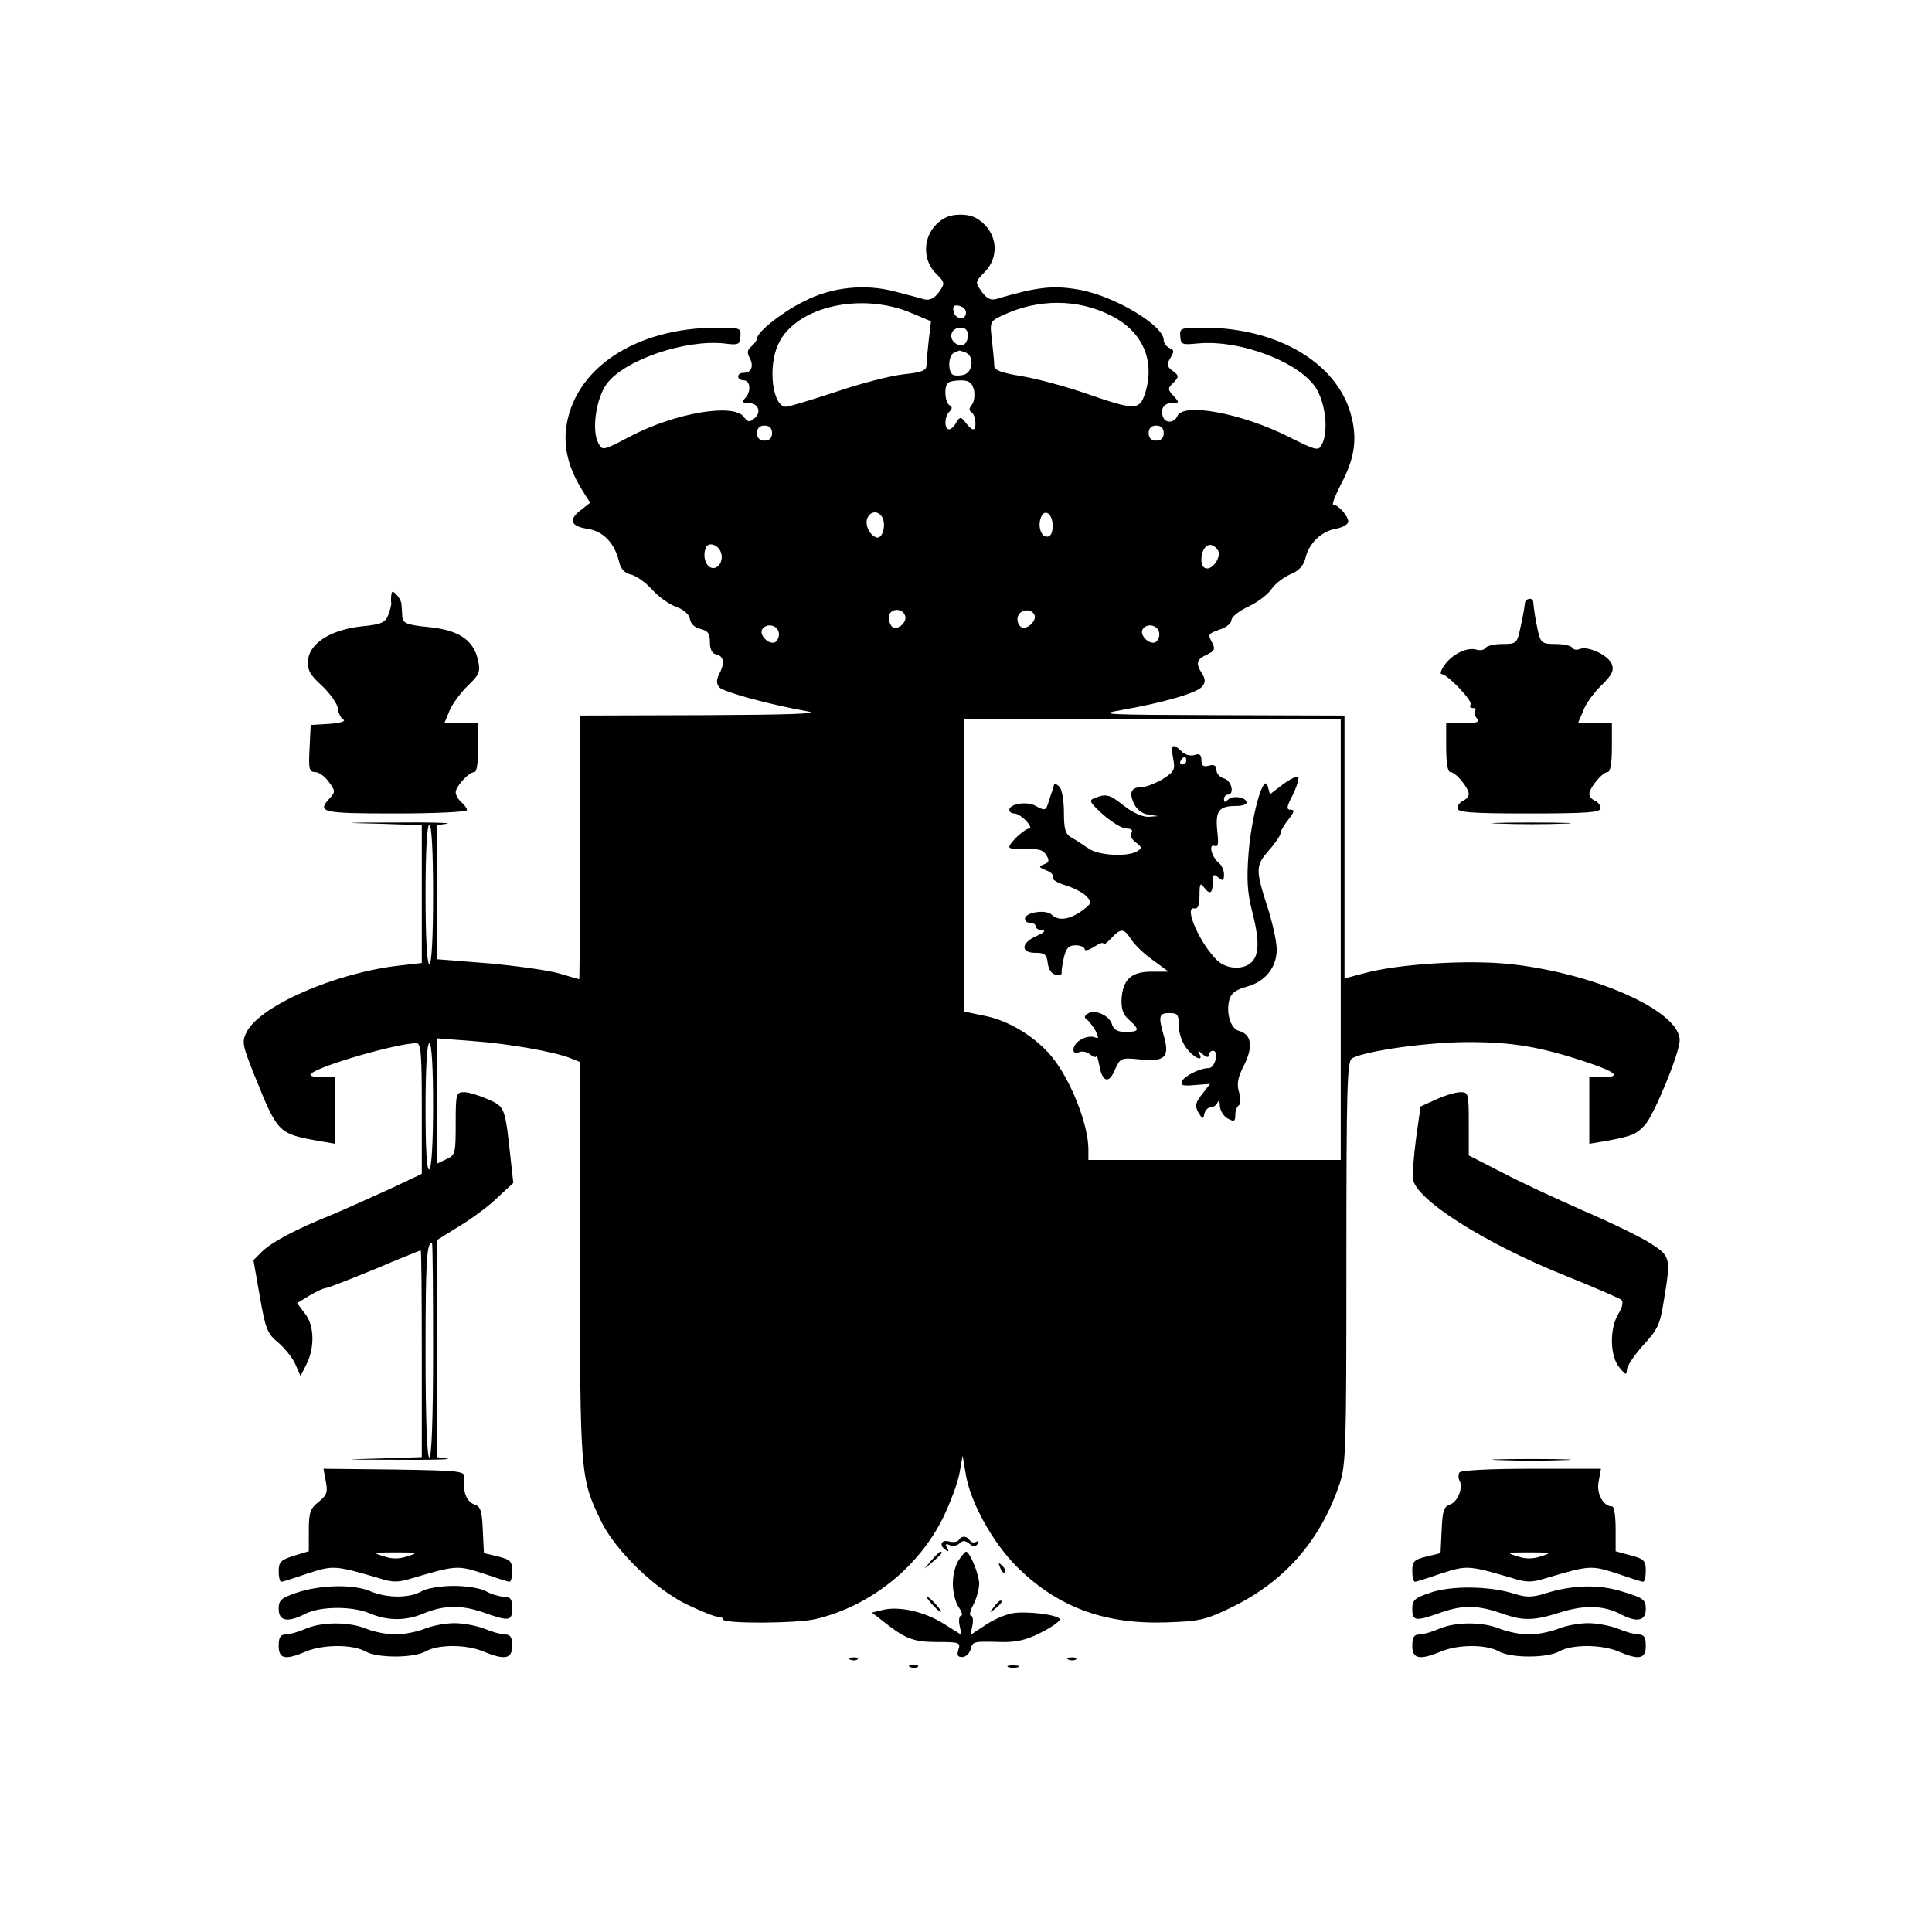 <?xml version="1.0" standalone="no"?>
<!DOCTYPE svg PUBLIC "-//W3C//DTD SVG 20010904//EN"
 "http://www.w3.org/TR/2001/REC-SVG-20010904/DTD/svg10.dtd">
<svg version="1.0" xmlns="http://www.w3.org/2000/svg"
 width="513pt" height="513pt" viewBox="0 0 513 513"
 preserveAspectRatio="xMidYMid meet">
<g transform="translate(0,513) scale(0.1,-0.1)"
fill="#000000" stroke="none">
<path d="M2486 4534 c-36 -36 -36 -95 -1 -130 24 -24 25 -26 8 -50 -12 -16
-24 -22 -38 -19 -11 3 -47 13 -79 21 -80 21 -168 12 -243 -27 -58 -29 -123
-81 -123 -98 0 -5 -7 -14 -15 -21 -11 -9 -12 -17 -4 -31 11 -22 4 -39 -17 -39
-8 0 -14 -4 -14 -10 0 -5 7 -10 15 -10 18 0 20 -31 3 -48 -9 -9 -7 -12 9 -12
27 0 36 -25 16 -41 -13 -11 -17 -10 -28 4 -27 37 -182 11 -302 -52 -72 -38
-74 -38 -84 -18 -19 34 -6 121 23 159 48 63 208 117 311 106 38 -5 42 -3 43
19 2 22 -1 23 -61 23 -219 0 -383 -110 -402 -269 -6 -53 8 -106 42 -161 l22
-35 -23 -18 c-35 -26 -30 -44 15 -51 43 -6 73 -38 85 -88 4 -19 15 -30 33 -34
14 -4 39 -22 55 -40 16 -18 45 -39 63 -45 21 -8 35 -20 37 -33 2 -12 13 -23
28 -26 20 -5 25 -12 25 -35 0 -20 6 -31 18 -33 19 -4 22 -24 6 -53 -7 -15 -7
-24 1 -34 10 -12 129 -45 235 -64 35 -6 -51 -9 -277 -10 l-328 -1 0 -350 c0
-192 -1 -350 -2 -350 -2 0 -25 7 -52 15 -27 8 -111 20 -187 27 l-139 11 0 178
0 178 27 4 c16 2 -48 4 -142 3 -132 0 -143 -1 -47 -3 l122 -4 0 -183 0 -183
-61 -7 c-167 -19 -368 -106 -404 -176 -13 -26 -12 -34 21 -116 61 -152 63
-154 167 -173 l47 -8 0 88 0 89 -37 0 c-23 0 -33 4 -27 9 21 21 229 81 280 81
12 0 14 -29 14 -173 l0 -174 -87 -41 c-49 -22 -117 -53 -153 -68 -97 -39 -160
-73 -185 -98 l-22 -22 17 -97 c15 -86 20 -99 50 -123 18 -16 38 -41 45 -58
l13 -30 16 32 c22 44 21 104 -5 135 l-20 27 33 20 c18 11 38 20 43 20 6 0 64
23 130 50 66 28 121 50 122 50 2 0 3 -124 3 -275 l0 -274 -122 -4 c-96 -2 -85
-3 47 -3 94 -1 158 1 143 3 l-28 4 0 288 0 288 61 38 c33 20 79 54 101 76 l41
38 -7 63 c-15 139 -15 139 -60 159 -23 10 -51 19 -63 19 -22 0 -23 -4 -23 -83
0 -80 -1 -84 -25 -95 l-25 -12 0 167 0 166 92 -7 c98 -7 216 -28 261 -45 l27
-11 0 -527 c0 -572 1 -578 56 -692 38 -78 142 -179 227 -221 38 -18 75 -33 83
-33 8 0 14 -3 14 -7 0 -12 196 -11 246 1 144 34 273 137 338 269 20 41 40 95
44 120 l8 45 8 -47 c11 -74 71 -183 135 -247 107 -107 231 -154 395 -149 92 3
106 6 178 41 139 68 234 176 285 327 17 51 18 96 18 588 0 468 2 534 15 542
37 20 201 43 310 43 118 0 193 -13 318 -55 74 -25 87 -38 38 -38 l-36 0 0 -89
0 -88 48 8 c68 13 76 17 100 42 24 27 92 191 92 225 0 77 -222 177 -449 202
-111 12 -296 1 -388 -24 l-53 -14 0 349 0 349 -332 1 c-311 1 -328 2 -258 14
112 20 198 45 212 62 9 11 9 19 0 34 -18 28 -15 38 13 51 19 9 22 14 15 29
-14 25 -13 26 20 38 17 5 30 17 30 25 0 8 20 24 46 36 25 12 52 33 61 47 9 13
31 30 49 38 23 9 35 23 40 42 9 40 42 72 81 79 18 3 33 12 33 19 0 15 -27 45
-40 45 -4 0 5 24 20 53 38 71 45 124 26 190 -39 135 -195 226 -387 227 -64 0
-67 -1 -65 -23 1 -22 5 -23 46 -19 115 11 277 -52 317 -123 24 -43 30 -113 13
-145 -9 -18 -14 -17 -88 20 -125 63 -281 92 -296 55 -7 -18 -32 -20 -38 -2 -8
21 3 37 24 37 20 0 20 1 4 19 -16 17 -16 20 0 35 15 16 15 18 -2 31 -16 12
-17 17 -6 35 10 17 10 21 -3 26 -8 4 -15 13 -15 21 0 39 -132 118 -226 134
-68 12 -111 7 -219 -25 -14 -4 -25 1 -38 19 -18 26 -18 26 7 52 36 36 36 91 0
127 -19 19 -37 26 -64 26 -27 0 -45 -7 -64 -26z m-64 -236 l50 -21 -6 -51 c-3
-28 -6 -58 -6 -67 0 -13 -14 -18 -62 -23 -35 -4 -116 -25 -180 -47 -64 -21
-123 -39 -131 -39 -36 0 -49 107 -20 167 46 99 221 139 355 81z m528 -6 c86
-43 119 -123 89 -211 -14 -40 -28 -40 -152 3 -54 19 -132 40 -173 47 -56 9
-74 16 -74 28 0 9 -3 39 -6 67 -6 50 -6 51 29 67 93 44 199 44 287 -1z m-385
8 c0 -22 -29 -18 -33 3 -3 14 1 18 15 15 10 -2 18 -10 18 -18z m5 -59 c0 -26
-17 -36 -35 -21 -18 15 -8 40 16 40 12 0 19 -7 19 -19z m-6 -47 c23 -9 20 -51
-4 -59 -11 -3 -24 -3 -30 0 -14 9 -12 52 3 58 6 3 13 6 14 6 1 1 8 -2 17 -5z
m22 -99 c3 -14 1 -31 -5 -39 -8 -10 -9 -16 -1 -21 11 -7 14 -45 4 -45 -4 0
-13 8 -20 18 -13 16 -15 16 -25 0 -5 -10 -14 -18 -19 -18 -13 0 -13 33 1 47 8
8 8 13 0 17 -12 8 -15 49 -4 59 3 4 19 7 34 7 22 0 30 -6 35 -25z m-536 -115
c0 -13 -7 -20 -20 -20 -13 0 -20 7 -20 20 0 13 7 20 20 20 13 0 20 -7 20 -20z
m1040 0 c0 -13 -7 -20 -20 -20 -13 0 -20 7 -20 20 0 13 7 20 20 20 13 0 20 -7
20 -20z m-745 -229 c7 -23 -4 -53 -18 -48 -18 6 -31 33 -24 51 9 22 34 20 42
-3z m450 -17 c0 -19 -5 -29 -15 -29 -16 0 -25 28 -16 51 10 25 31 10 31 -22z
m-881 -70 c8 -21 -5 -45 -23 -42 -17 3 -26 31 -17 53 6 17 32 10 40 -11z
m1317 -23 c-16 -28 -41 -27 -41 2 0 33 20 51 38 33 11 -11 11 -18 3 -35z
m-828 -145 c7 -17 -18 -40 -33 -31 -5 3 -10 15 -10 26 0 23 35 27 43 5z m343
3 c10 -17 -23 -46 -37 -32 -7 7 -9 19 -6 27 7 18 33 21 43 5z m-679 -45 c3 -8
1 -20 -6 -27 -14 -14 -47 15 -37 32 10 16 36 13 43 -5z m1010 0 c3 -8 1 -20
-6 -27 -14 -14 -47 15 -37 32 10 16 36 13 43 -5z m483 -819 l0 -585 -335 0
-335 0 0 28 c0 67 -48 187 -98 247 -43 52 -112 94 -174 107 l-58 12 0 388 0
388 500 0 500 0 0 -585z m-2410 120 c0 -117 -4 -185 -10 -185 -6 0 -10 68 -10
185 0 117 4 185 10 185 6 0 10 -68 10 -185z m0 -559 c0 -99 -4 -167 -10 -171
-7 -4 -10 53 -10 164 0 107 4 171 10 171 6 0 10 -61 10 -164z m0 -651 c0 -183
-4 -285 -10 -285 -6 0 -10 99 -10 278 0 246 3 292 17 292 2 0 3 -128 3 -285z"/>
<path d="M3115 3116 c6 -30 3 -35 -28 -55 -19 -11 -44 -21 -55 -21 -28 0 -35
-14 -21 -44 7 -15 22 -27 38 -29 l26 -4 -26 -2 c-16 0 -41 11 -64 29 -39 31
-48 33 -78 21 -17 -6 -14 -11 22 -44 23 -20 50 -37 62 -37 13 0 18 -4 13 -12
-4 -6 1 -17 12 -25 16 -12 17 -15 4 -23 -25 -16 -105 -12 -131 8 -13 9 -33 22
-44 28 -16 9 -20 22 -20 67 0 31 -5 61 -12 68 -7 7 -14 10 -14 6 -1 -4 -3 -10
-4 -14 -2 -5 -6 -18 -10 -30 -8 -26 -9 -27 -37 -12 -22 12 -68 4 -68 -11 0 -6
6 -10 13 -10 8 0 22 -9 32 -20 10 -11 14 -20 8 -20 -12 0 -53 -38 -53 -49 0
-5 19 -7 43 -6 33 2 46 -1 55 -15 9 -15 8 -20 -6 -25 -15 -6 -14 -8 6 -16 13
-5 21 -13 17 -18 -3 -6 12 -15 35 -22 22 -7 47 -20 55 -29 15 -16 14 -19 -13
-39 -33 -23 -62 -27 -79 -10 -14 14 -65 8 -71 -8 -2 -7 3 -13 12 -13 9 0 16
-4 16 -10 0 -5 8 -10 18 -10 10 -1 3 -7 -15 -15 -42 -18 -44 -45 -4 -45 25 0
30 -4 33 -27 2 -17 10 -29 21 -31 10 -2 17 0 16 5 -1 4 2 23 6 41 6 25 13 32
31 32 13 0 24 -5 24 -10 0 -6 11 -3 25 6 14 9 25 13 25 8 0 -4 9 2 20 14 26
28 34 28 54 -3 9 -14 35 -39 58 -55 l41 -30 -45 0 c-54 0 -76 -20 -80 -72 -1
-28 4 -42 20 -56 29 -26 28 -32 -9 -32 -22 0 -32 6 -36 19 -6 24 -45 42 -64
30 -10 -6 -11 -11 -3 -16 6 -5 16 -18 23 -30 9 -19 9 -22 -3 -17 -8 3 -24 1
-35 -6 -24 -12 -29 -43 -6 -34 8 4 22 1 30 -6 8 -7 16 -9 16 -4 1 5 4 -6 8
-25 8 -45 26 -50 42 -10 14 30 15 31 66 26 66 -7 79 6 64 60 -16 55 -14 63 14
63 22 0 25 -4 25 -34 0 -19 9 -45 21 -60 20 -26 47 -37 33 -13 -5 8 -2 8 9 -2
11 -9 17 -10 17 -2 0 6 5 11 11 11 16 0 6 -45 -11 -46 -25 0 -67 -22 -72 -36
-4 -10 4 -12 35 -9 l40 3 -21 -27 c-18 -23 -20 -31 -10 -49 11 -18 13 -19 16
-3 2 9 10 17 17 17 7 0 16 6 18 13 3 6 6 2 6 -10 1 -12 10 -27 21 -33 17 -9
20 -8 20 9 0 11 4 22 9 26 6 3 6 17 1 35 -7 23 -3 40 14 73 24 49 19 81 -15
90 -21 6 -34 46 -25 82 5 18 17 27 46 35 49 13 80 51 80 99 0 20 -11 71 -25
114 -32 99 -31 109 5 150 17 19 30 39 30 44 0 6 9 22 21 37 16 20 17 26 6 26
-12 0 -11 8 6 40 11 23 17 44 14 47 -4 3 -22 -6 -41 -20 l-34 -26 -6 22 c-11
36 -43 -78 -51 -181 -5 -66 -3 -102 9 -149 20 -77 20 -117 0 -137 -21 -22 -66
-20 -91 3 -46 43 -91 145 -62 139 10 -2 14 8 14 35 0 30 2 34 11 22 16 -22 24
-18 24 11 0 22 2 25 15 14 12 -10 15 -9 15 8 0 11 -6 25 -14 31 -19 16 -28 51
-11 45 10 -4 11 6 7 41 -5 52 4 65 51 65 15 0 27 4 27 9 0 14 -37 20 -49 8 -8
-8 -11 -8 -11 1 0 7 5 12 10 12 19 0 10 38 -10 43 -11 3 -20 13 -20 22 0 12
-6 16 -20 12 -15 -4 -20 0 -20 15 0 14 -5 18 -19 13 -11 -3 -25 1 -34 10 -23
23 -29 18 -22 -19z m35 -6 c0 -5 -5 -10 -11 -10 -5 0 -7 5 -4 10 3 6 8 10 11
10 2 0 4 -4 4 -10z"/>
<path d="M1039 3550 c-1 -8 -1 -18 0 -22 0 -4 -3 -18 -8 -31 -8 -20 -18 -25
-70 -30 -82 -9 -138 -44 -143 -89 -2 -27 4 -39 37 -69 22 -21 41 -48 42 -60 1
-12 8 -26 15 -30 7 -4 -9 -9 -37 -11 l-50 -3 -3 -62 c-3 -55 -1 -63 15 -63 10
0 26 -12 36 -26 17 -23 18 -27 3 -43 -35 -38 -24 -41 174 -41 105 0 190 4 190
9 0 5 -7 14 -15 21 -8 7 -15 19 -15 26 0 16 35 54 50 54 6 0 10 28 10 65 l0
65 -45 0 -45 0 14 34 c8 18 30 48 49 66 31 30 33 37 26 68 -12 53 -51 79 -131
87 -60 6 -68 10 -70 29 0 11 -2 26 -2 33 -1 7 -7 18 -14 25 -9 9 -12 9 -13 -2z"/>
<path d="M4049 3528 c-2 -16 -3 -24 -13 -70 -8 -36 -10 -38 -47 -38 -21 0 -41
-5 -44 -10 -4 -6 -15 -8 -25 -5 -24 8 -66 -13 -85 -42 -9 -12 -12 -23 -7 -23
15 0 83 -71 77 -81 -4 -5 -1 -9 6 -9 7 0 9 -3 6 -7 -4 -3 -2 -12 4 -20 9 -10
3 -13 -35 -13 l-46 0 0 -65 c0 -40 4 -65 11 -65 14 0 48 -41 49 -58 0 -7 -7
-15 -15 -18 -8 -4 -15 -12 -15 -20 0 -11 34 -14 190 -14 156 0 190 3 190 14 0
8 -7 16 -15 20 -8 3 -15 11 -15 18 1 17 35 58 49 58 7 0 11 25 11 65 l0 65
-45 0 -45 0 14 33 c7 19 29 49 49 68 27 27 33 38 27 55 -9 24 -62 49 -85 41
-8 -4 -17 -2 -20 3 -4 6 -24 10 -45 10 -35 0 -39 3 -46 33 -6 28 -10 49 -13
80 -2 12 -21 8 -22 -5z"/>
<path d="M3983 2943 c48 -2 125 -2 170 0 45 1 6 3 -88 3 -93 0 -130 -2 -82 -3z"/>
<path d="M3814 2211 l-42 -19 -12 -85 c-6 -46 -10 -95 -8 -108 7 -54 191 -171
406 -257 75 -30 141 -59 147 -63 6 -6 3 -20 -8 -38 -24 -40 -22 -113 3 -142
17 -21 19 -21 20 -6 0 10 20 39 43 65 39 42 45 55 55 119 19 114 18 117 -36
152 -27 17 -105 55 -175 85 -70 31 -168 76 -217 102 l-90 46 0 84 c0 81 -1 84
-22 84 -13 0 -42 -9 -64 -19z"/>
<path d="M3983 1253 c48 -2 125 -2 170 0 45 1 6 3 -88 3 -93 0 -130 -2 -82 -3z"/>
<path d="M865 1197 c6 -29 3 -37 -19 -55 -22 -17 -26 -28 -26 -76 l0 -55 -40
-12 c-34 -11 -40 -16 -40 -41 0 -15 3 -28 7 -28 4 0 35 10 70 22 68 22 72 22
191 -13 34 -11 50 -11 85 0 118 35 122 35 190 13 35 -12 66 -22 70 -22 4 0 7
13 7 29 0 25 -5 30 -37 38 l-38 9 -3 61 c-2 51 -6 63 -22 68 -21 7 -32 35 -27
70 2 19 -5 20 -186 23 l-188 2 6 -33z m218 -199 c-23 -8 -43 -8 -65 0 -30 9
-27 10 32 10 59 0 62 -1 33 -10z"/>
<path d="M3875 1220 c-3 -5 -3 -15 0 -21 11 -18 -4 -57 -25 -64 -16 -5 -20
-17 -22 -68 l-3 -61 -37 -9 c-33 -8 -38 -13 -38 -38 0 -16 3 -29 7 -29 4 0 35
10 70 22 68 22 72 22 191 -13 34 -11 50 -11 85 0 118 35 122 35 190 13 35 -12
66 -22 70 -22 4 0 7 13 7 30 0 26 -5 31 -40 40 l-40 11 0 59 c0 33 -4 60 -9
60 -24 0 -43 34 -36 67 l6 33 -185 0 c-112 0 -187 -4 -191 -10z m218 -222
c-23 -8 -43 -8 -65 0 -30 9 -27 10 32 10 59 0 62 -1 33 -10z"/>
<path d="M2546 1041 c-3 -5 -15 -7 -26 -4 -21 6 -28 -11 -8 -23 7 -5 8 -3 3 6
-6 10 -4 12 7 7 9 -3 20 -1 26 5 8 8 15 8 26 -1 11 -9 16 -9 22 0 4 7 3 9 -4
5 -6 -3 -13 -2 -17 4 -8 12 -22 13 -29 1z"/>
<path d="M2474 988 l-19 -23 23 19 c21 18 27 26 19 26 -2 0 -12 -10 -23 -22z"/>
<path d="M2546 988 c-9 -12 -16 -41 -16 -63 0 -22 7 -51 16 -63 8 -12 11 -22
6 -22 -5 0 -7 -12 -4 -26 l5 -25 -48 30 c-51 32 -118 47 -162 36 l-28 -7 25
-19 c62 -50 84 -59 148 -59 59 0 63 -1 57 -20 -5 -15 -2 -20 10 -20 9 0 19 9
22 20 6 22 6 22 81 20 41 -1 67 5 108 26 29 15 51 31 48 35 -7 12 -90 22 -128
15 -19 -4 -51 -18 -71 -32 l-38 -25 5 25 c3 14 1 26 -4 26 -5 0 -2 13 7 30 8
16 15 41 15 55 0 24 -25 85 -35 85 -2 0 -11 -10 -19 -22z"/>
<path d="M2656 967 c3 -10 9 -15 12 -12 3 3 0 11 -7 18 -10 9 -11 8 -5 -6z"/>
<path d="M788 901 c-42 -14 -48 -20 -48 -43 0 -33 24 -37 71 -13 39 20 124 21
171 1 47 -20 95 -20 141 -1 54 23 101 24 159 4 71 -25 78 -24 78 11 0 24 -4
30 -22 30 -13 1 -34 7 -48 15 -14 8 -51 14 -85 14 -34 0 -71 -6 -85 -14 -33
-19 -92 -19 -137 0 -45 19 -133 17 -195 -4z"/>
<path d="M3798 901 c-42 -14 -48 -20 -48 -43 0 -33 8 -34 78 -9 58 20 97 19
162 -4 55 -19 82 -19 154 4 64 20 113 18 157 -4 45 -24 69 -20 69 13 0 24 -6
29 -59 45 -65 21 -134 19 -208 -4 -36 -11 -50 -11 -85 0 -65 20 -165 21 -220
2z"/>
<path d="M2475 870 c10 -11 20 -20 23 -20 3 0 -3 9 -13 20 -10 11 -20 20 -23
20 -3 0 3 -9 13 -20z"/>
<path d="M2639 863 c-13 -16 -12 -17 4 -4 16 13 21 21 13 21 -2 0 -10 -8 -17
-17z"/>
<path d="M811 805 c-18 -8 -42 -15 -52 -15 -14 0 -19 -7 -19 -30 0 -35 17 -39
73 -15 45 19 124 19 157 0 32 -18 128 -18 160 0 33 19 108 19 153 0 58 -24 77
-20 77 15 0 23 -5 30 -19 30 -10 0 -35 7 -54 15 -20 8 -56 15 -80 15 -25 0
-61 -7 -80 -15 -20 -8 -55 -15 -77 -15 -22 0 -57 7 -77 15 -45 19 -118 19
-162 0z"/>
<path d="M3821 805 c-18 -8 -42 -15 -52 -15 -14 0 -19 -7 -19 -30 0 -35 19
-39 77 -15 45 19 120 19 153 0 32 -18 128 -18 160 0 33 19 112 19 157 0 56
-24 73 -20 73 15 0 23 -5 30 -19 30 -10 0 -35 7 -54 15 -20 8 -56 15 -80 15
-25 0 -61 -7 -80 -15 -20 -8 -55 -15 -77 -15 -22 0 -57 7 -77 15 -45 19 -118
19 -162 0z"/>
<path d="M2258 723 c7 -3 16 -2 19 1 4 3 -2 6 -13 5 -11 0 -14 -3 -6 -6z"/>
<path d="M2838 723 c7 -3 16 -2 19 1 4 3 -2 6 -13 5 -11 0 -14 -3 -6 -6z"/>
<path d="M2418 703 c7 -3 16 -2 19 1 4 3 -2 6 -13 5 -11 0 -14 -3 -6 -6z"/>
<path d="M2678 703 c6 -2 18 -2 25 0 6 3 1 5 -13 5 -14 0 -19 -2 -12 -5z"/>
</g>
</svg>

